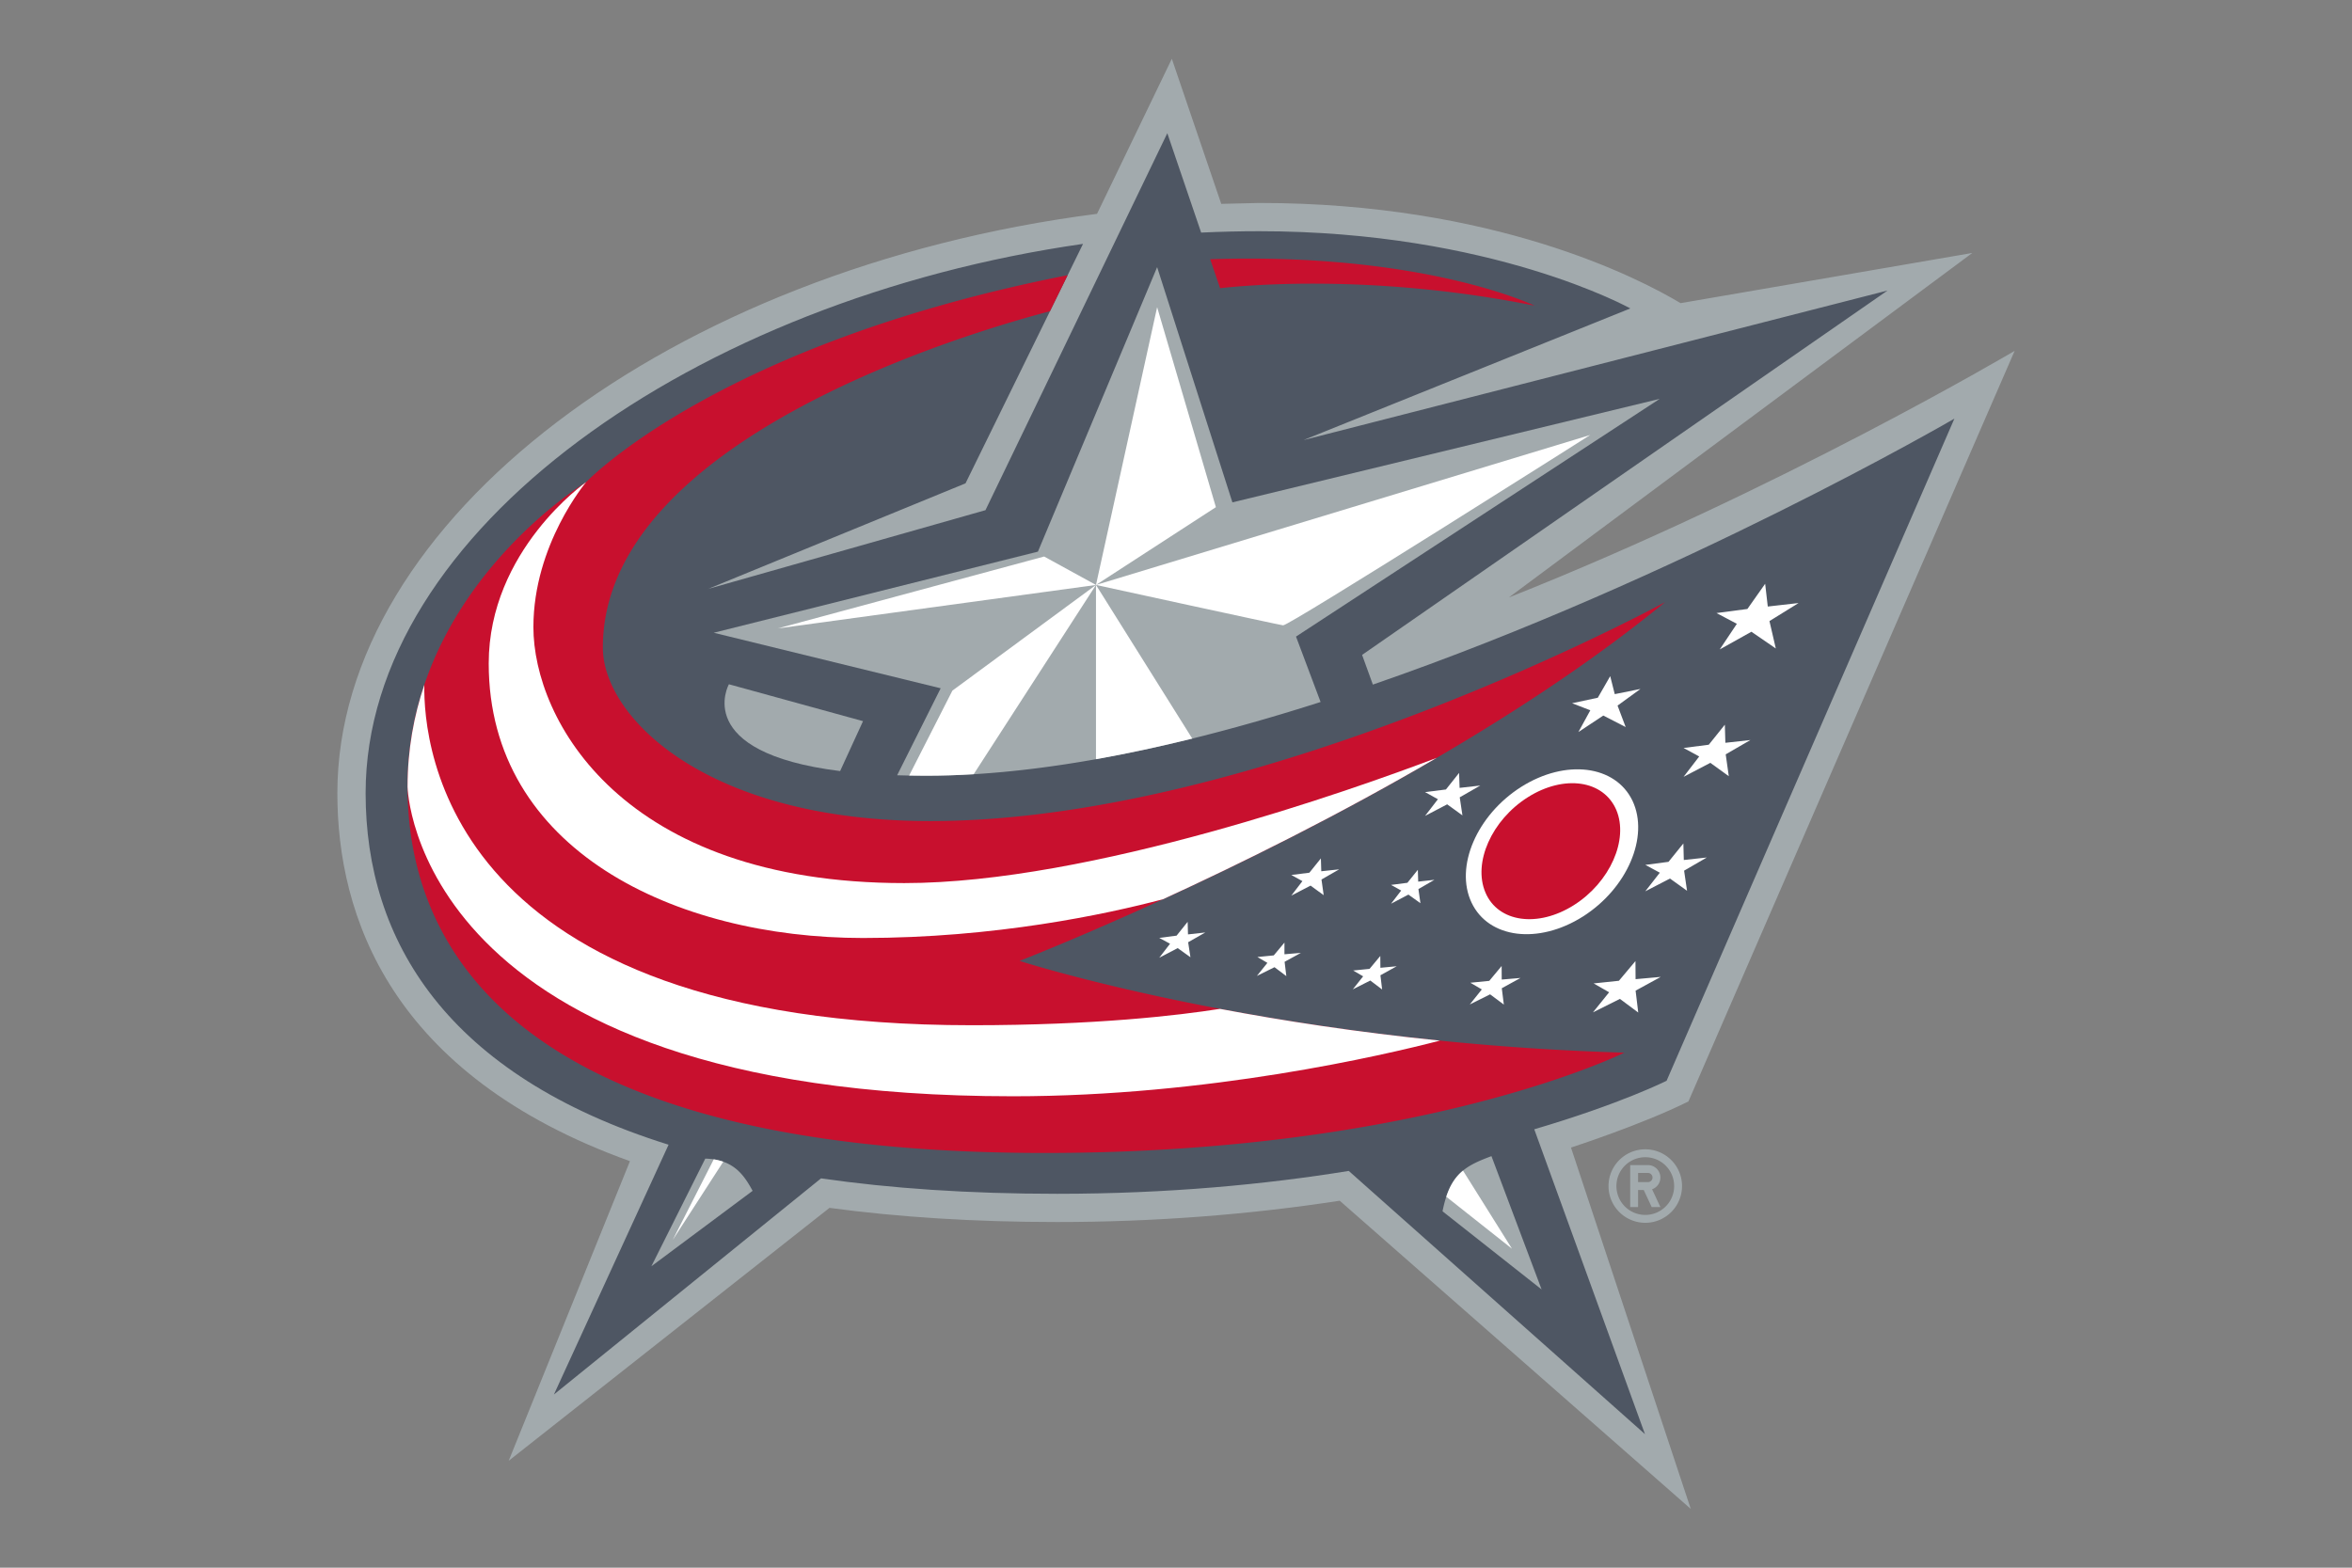 <?xml version="1.0" encoding="UTF-8" standalone="no"?>
<svg
   viewBox="0 0 960 640"
   xml:space="preserve"
   version="1.1"
   id="svg12"
   sodipodi:docname="30-tile.svg"
   inkscape:version="1.3.2 (091e20e, 2023-11-25)"
   xmlns:inkscape="http://www.inkscape.org/namespaces/inkscape"
   xmlns:sodipodi="http://sodipodi.sourceforge.net/DTD/sodipodi-0.dtd"
   xmlns="http://www.w3.org/2000/svg"
   xmlns:svg="http://www.w3.org/2000/svg"><rect x="0" y="0" width="960" height="640" fill="#808080" stroke="none"/><defs
     id="defs12" /><sodipodi:namedview
     id="namedview12"
     pagecolor="#ffffff"
     bordercolor="#000000"
     borderopacity="0.25"
     inkscape:showpageshadow="2"
     inkscape:pageopacity="0.0"
     inkscape:pagecheckerboard="0"
     inkscape:deskcolor="#d1d1d1"
     inkscape:zoom="0.69532167"
     inkscape:cx="755.76531"
     inkscape:cy="146.69469"
     inkscape:window-width="3440"
     inkscape:window-height="1387"
     inkscape:window-x="1728"
     inkscape:window-y="25"
     inkscape:window-maximized="1"
     inkscape:current-layer="svg12" /><path
     style="fill:#172844;fill-opacity:0.465;stroke:#ffffff;stroke-width:0"
     d="m 678.103,601.161 -129.436,-119.369 -43.865,6.472 -122.965,2.876 -46.022,-4.315 -115.774,93.482 43.865,-113.616 -61.123,-25.887 -44.584,-54.651 -15.82,-59.685 8.629,-54.651 c 0,0 36.674,-61.842 40.988,-65.437 4.315,-3.595 44.584,-35.955 53.213,-40.988 8.629,-5.034 21.573,-15.101 33.797,-20.854 12.225,-5.753 97.796,-37.393 105.706,-39.55 7.91,-2.157 69.752,-13.663 69.752,-13.663 l 23.011,-52.494 18.696,50.336 123.684,10.786 66.156,31.64 99.235,-20.135 -189.84,144.537 23.73,-5.753 186.245,-88.448 -120.807,286.198 -51.775,17.258 z"
     id="path3" /><path
     fill="#a2aaad"
     d="m 671.546,469.2 c -8.282,0 -15.005,6.714 -15.005,15.002 0,8.278 6.723,15 15.005,15 8.282,0 14.995,-6.722 14.995,-15 0,-8.288 -6.713,-15.001 -14.995,-15.001 z m 0,26.784 a 11.772,11.772 0 0 1 -11.782,-11.782 c 0,-6.51 5.264,-11.774 11.782,-11.774 6.51,0 11.78,5.264 11.78,11.774 0,6.512 -5.27,11.782 -11.78,11.782 z m 6.164,-15.259 a 5.085,5.085 0 0 0 -5.09,-5.082 h -7.228 v 17.122 h 3.213 v -6.954 h 2.306 l 3.246,6.954 h 3.553 l -3.389,-7.25 a 5.095,5.095 0 0 0 3.39,-4.79 z m -5.09,1.872 h -4.015 v -3.747 h 4.015 c 1.032,0 1.877,0.839 1.877,1.875 a 1.878,1.878 0 0 1 -1.877,1.872 z"
     id="path1"
     style="display:inline" /><path
     id="path2"
     style="display:inline;fill:#a2aaad;fill-opacity:1"
     d="m 478.301,24 -30.529,63.295 C 273.418,109.715 137.699,212.691 137.699,323.807 c 0,49.656 21.31,114.965 119.422,150.236 l -49.492,122.32 130.941,-103.258 c 28.136,3.798 59.293,5.783 92.947,5.783 39.386,0 78.12,-2.98 115.309,-8.697 L 690.104,616 641.215,468.48 c 0,0 28.825,-9.307 47.936,-18.82 L 822.301,143.24 c 0,0 -96.362,57.067 -206.455,100.682 L 805.023,103.271 685.949,123.762 C 668.909,113.555 609.68,82.857 514.01,82.857 c 0,0 -8.385,0.197 -15.543,0.369 C 494.955,72.9 478.301,24 478.301,24 Z m -1.846,30.381 13.812,40.572 c 7.892,-0.371 15.809,-0.562 23.742,-0.562 94.941,0 151.432,31.527 151.432,31.527 l -133.408,53.742 238.396,-61.053 -214.473,148.754 4.398,12.123 C 685.412,236.296 797.707,170.908 797.707,170.908 h 0.002 l -117.471,270.316 c 0,0 -18.842,9.455 -54.008,19.801 L 671.41,585.471 550.512,478.025 c -33.829,5.481 -73.696,9.338 -118.994,9.338 -36.153,0 -68.166,-2.212 -96.4,-6.301 l -109.029,88.24 46.797,-101.977 C 182.299,439.004 149.232,383.927 149.232,323.807 c 0,-107.268 134.604,-201.586 292.822,-224.246 l -6.275,12.783 -7.223,14.715 -34.467,70.26 -105.102,43.117 113.24,-32.162 z" /><g
     fill="#a2aaad"
     id="g5"
     style="display:inline"><path
       d="m 342.907,314.784 9.348,-20.378 -54.743,-15.06 c 0,0 -15.574,27.83 45.395,35.438 z"
       id="path4" /><path
       d="m 677.431,162.833 -174.409,42.254 -30.72,-96.032 -48.661,116.148 -132.32,33.114 92.625,22.67 -17.77,35.515 c 1.601,0.039 3.238,0.082 4.903,0.115 2.226,0.035 4.499,0.065 6.858,0.065 6.394,0 12.882,-0.205 19.478,-0.606 16.148,-0.972 32.88,-3.098 49.925,-6.135 12.957,-2.312 26.099,-5.153 39.299,-8.42 17.425,-4.3 34.97,-9.367 52.382,-14.937 l -10.035,-26.705 z m -68.672,309.159 c -4.682,1.74 -8.515,3.352 -11.613,5.9 -2.922,2.411 -5.184,5.665 -6.834,10.665 a 49.528,49.528 0 0 0 -1.518,5.956 l 40.434,31.9 -20.469,-54.42 z m -313.547,2.268 a 23.347,23.347 0 0 0 -3.89,-0.963 28.994,28.994 0 0 0 -3.453,-0.304 l -21.995,43.946 41.319,-30.786 c -2.622,-4.8 -5.671,-9.645 -11.981,-11.893 z"
       id="path5" /></g><g
     fill="#c8102e"
     id="g6"
     style="display:inline"><path
       d="m 497.951,411.862 c -51.185,-9.678 -81.807,-19.58 -81.807,-19.58 0,0 23.629,-9.153 58.552,-25.177 31.173,-14.308 71.354,-34.086 111.72,-57.716 32.467,-18.988 65.06,-40.451 93.201,-63.566 0,0 -163.807,89.371 -299.862,89.371 -91.394,0 -133.692,-42.39 -133.692,-70.824 0,-84.716 149.118,-128.552 182.494,-137.312 l 7.222,-14.714 c -143.276,28.203 -196.556,84.49 -196.556,84.49 0,0 -47.892,28.967 -66.025,82.724 -4.24,12.553 -6.85,26.45 -6.85,41.65 0,64.773 42.45,149.48 260.098,149.48 154.36,0 236.53,-40.946 236.53,-40.946 a 1052.057,1052.057 0 0 1 -75.254,-4.918 c -34.137,-3.452 -64.473,-8.18 -89.77,-12.962 z m 128.4,-287.071 c 0,0 -44.876,-21.845 -132.383,-18.963 l 4.03,11.832 c 9.675,-1.117 62.368,-6.127 128.353,7.131 z"
       id="path6" /></g><g
     fill="#ffffff"
     id="g11"
     style="display:inline"><path
       d="m 352.244,382.93 c 53.924,0 99.035,-9.637 122.452,-15.824 31.173,-14.309 71.354,-34.087 111.72,-57.717 -33.919,12.862 -141.267,51.127 -217.308,51.127 -115.352,0 -151.394,-66.819 -151.394,-104.527 0,-33.714 21.51,-59.154 21.51,-59.154 0,0 -39.747,27.765 -39.747,74.015 0,76.086 76.013,112.08 152.767,112.08 z"
       id="path7" /><path
       d="m 396.612,418.544 c -214.353,0 -223.88,-114.184 -223.414,-138.986 -4.24,12.553 -6.851,26.45 -6.851,41.65 0,0 2.229,126.339 247.123,126.339 79.73,0 151.503,-16.812 174.252,-22.722 -34.137,-3.453 -64.473,-8.18 -89.77,-12.963 -17,2.675 -50.82,6.682 -101.34,6.682 z m 269.734,-91.593 c -6.975,-14.628 -27.306,-17.164 -45.444,-5.711 -18.128,11.5 -27.22,32.629 -20.26,47.257 6.929,14.64 27.241,17.171 45.393,5.701 18.158,-11.51 27.19,-32.626 20.311,-47.247 z"
       id="path8" /><path
       d="m 484.894,381.46 -0.14,-5.136 -4.519,5.65 -7.07,0.921 4.4,2.374 -4.4,5.728 7.522,-3.937 5.208,3.727 -0.936,-6.127 6.995,-3.983 z m 54.403,-25.775 -0.163,-5.247 -4.69,5.836 -7.371,0.933 4.524,2.507 -4.54,5.923 7.867,-4.094 5.354,3.901 -0.895,-6.394 7.227,-4.146 z m 39.559,4.232 -0.149,-4.822 -4.26,5.3 -6.671,0.866 4.132,2.294 -4.132,5.38 7.08,-3.722 4.909,3.516 -0.82,-5.77 6.532,-3.776 z m -54.592,29.66 v -4.77 l -4.361,5.227 -6.68,0.66 4.077,2.388 -4.295,5.34 7.195,-3.568 4.83,3.638 -0.706,-5.843 6.645,-3.64 z m 39.162,5.517 -0.043,-4.823 -4.382,5.263 -6.698,0.671 4.08,2.377 -4.221,5.315 7.145,-3.603 4.825,3.657 -0.695,-5.802 6.647,-3.683 z m 32.327,-73.446 -0.208,-6.105 -5.37,6.762 -8.518,1.063 5.246,2.915 -5.246,6.802 9.02,-4.72 6.237,4.51 -1.101,-7.378 8.387,-4.806 z m 53.356,-31.671 -4.863,8.872 10.163,-6.727 9.126,4.69 -3.308,-8.758 9.342,-6.792 -10.487,2.113 -1.854,-7.343 -5.06,8.81 -10.498,2.25 z m 85,-43.789 -12.567,1.426 -1.072,-9.293 -7.25,10.292 -12.61,1.664 8.312,4.388 -6.988,10.462 12.925,-7.22 9.956,6.83 -2.584,-11.184 z m -66.529,153.554 -0.046,-7.389 -6.75,8.04 -10.317,1.087 6.318,3.615 -6.605,8.202 11.014,-5.5 7.474,5.566 -1.077,-8.936 10.262,-5.612 z m 19.686,-48.649 -0.175,-6.759 -6.067,7.507 -9.461,1.245 5.912,3.188 -5.934,7.607 10.084,-5.222 6.967,4.997 -1.204,-8.213 9.27,-5.372 z m 16.963,-47.848 -0.213,-7.389 -6.566,8.179 -10.278,1.321 6.382,3.473 -6.382,8.307 10.92,-5.709 7.536,5.452 -1.26,-8.922 10.077,-5.84 z m -91.315,91.117 -5.048,6.07 -7.72,0.765 4.676,2.738 -4.905,6.13 8.282,-4.13 5.614,4.182 -0.839,-6.675 7.641,-4.192 -7.668,0.65 z M 472.302,125.4 447.34,238.802 496.282,207.046 Z m 176.763,52.184 -201.725,61.218 c 0,0 74.119,16.177 76.373,16.49 2.283,0.331 125.352,-77.708 125.352,-77.708 z"
       id="path9" /><path
       d="m 486.639,301.522 -39.299,-62.72 v 71.14 c 12.957,-2.313 26.099,-5.154 39.299,-8.42 z m -115.56,15.095 c 2.226,0.035 4.499,0.065 6.857,0.065 6.395,0 12.883,-0.205 19.48,-0.606 l 49.924,-77.274 -58.605,43.139 z"
       id="path10" /><path
       d="m 426.17,227.195 -108.73,29.357 129.9,-17.75 z m 164.142,261.362 26.81,21.219 -19.975,-31.884 c -2.923,2.411 -5.185,5.665 -6.835,10.665 z m -315.736,17.655 20.636,-31.952 a 23.326,23.326 0 0 0 -3.89,-0.963 l -16.746,32.914 z"
       id="path11" /></g><path
     fill="#c8102e"
     d="m 623.624,325.456 c -14.767,9.309 -22.517,26.749 -17.316,38.93 5.159,12.164 21.336,14.458 36.087,5.13 14.75,-9.332 22.46,-26.761 17.308,-38.89 -5.251,-12.201 -21.34,-14.474 -36.079,-5.17 z"
     id="path12"
     style="display:inline" /></svg>
